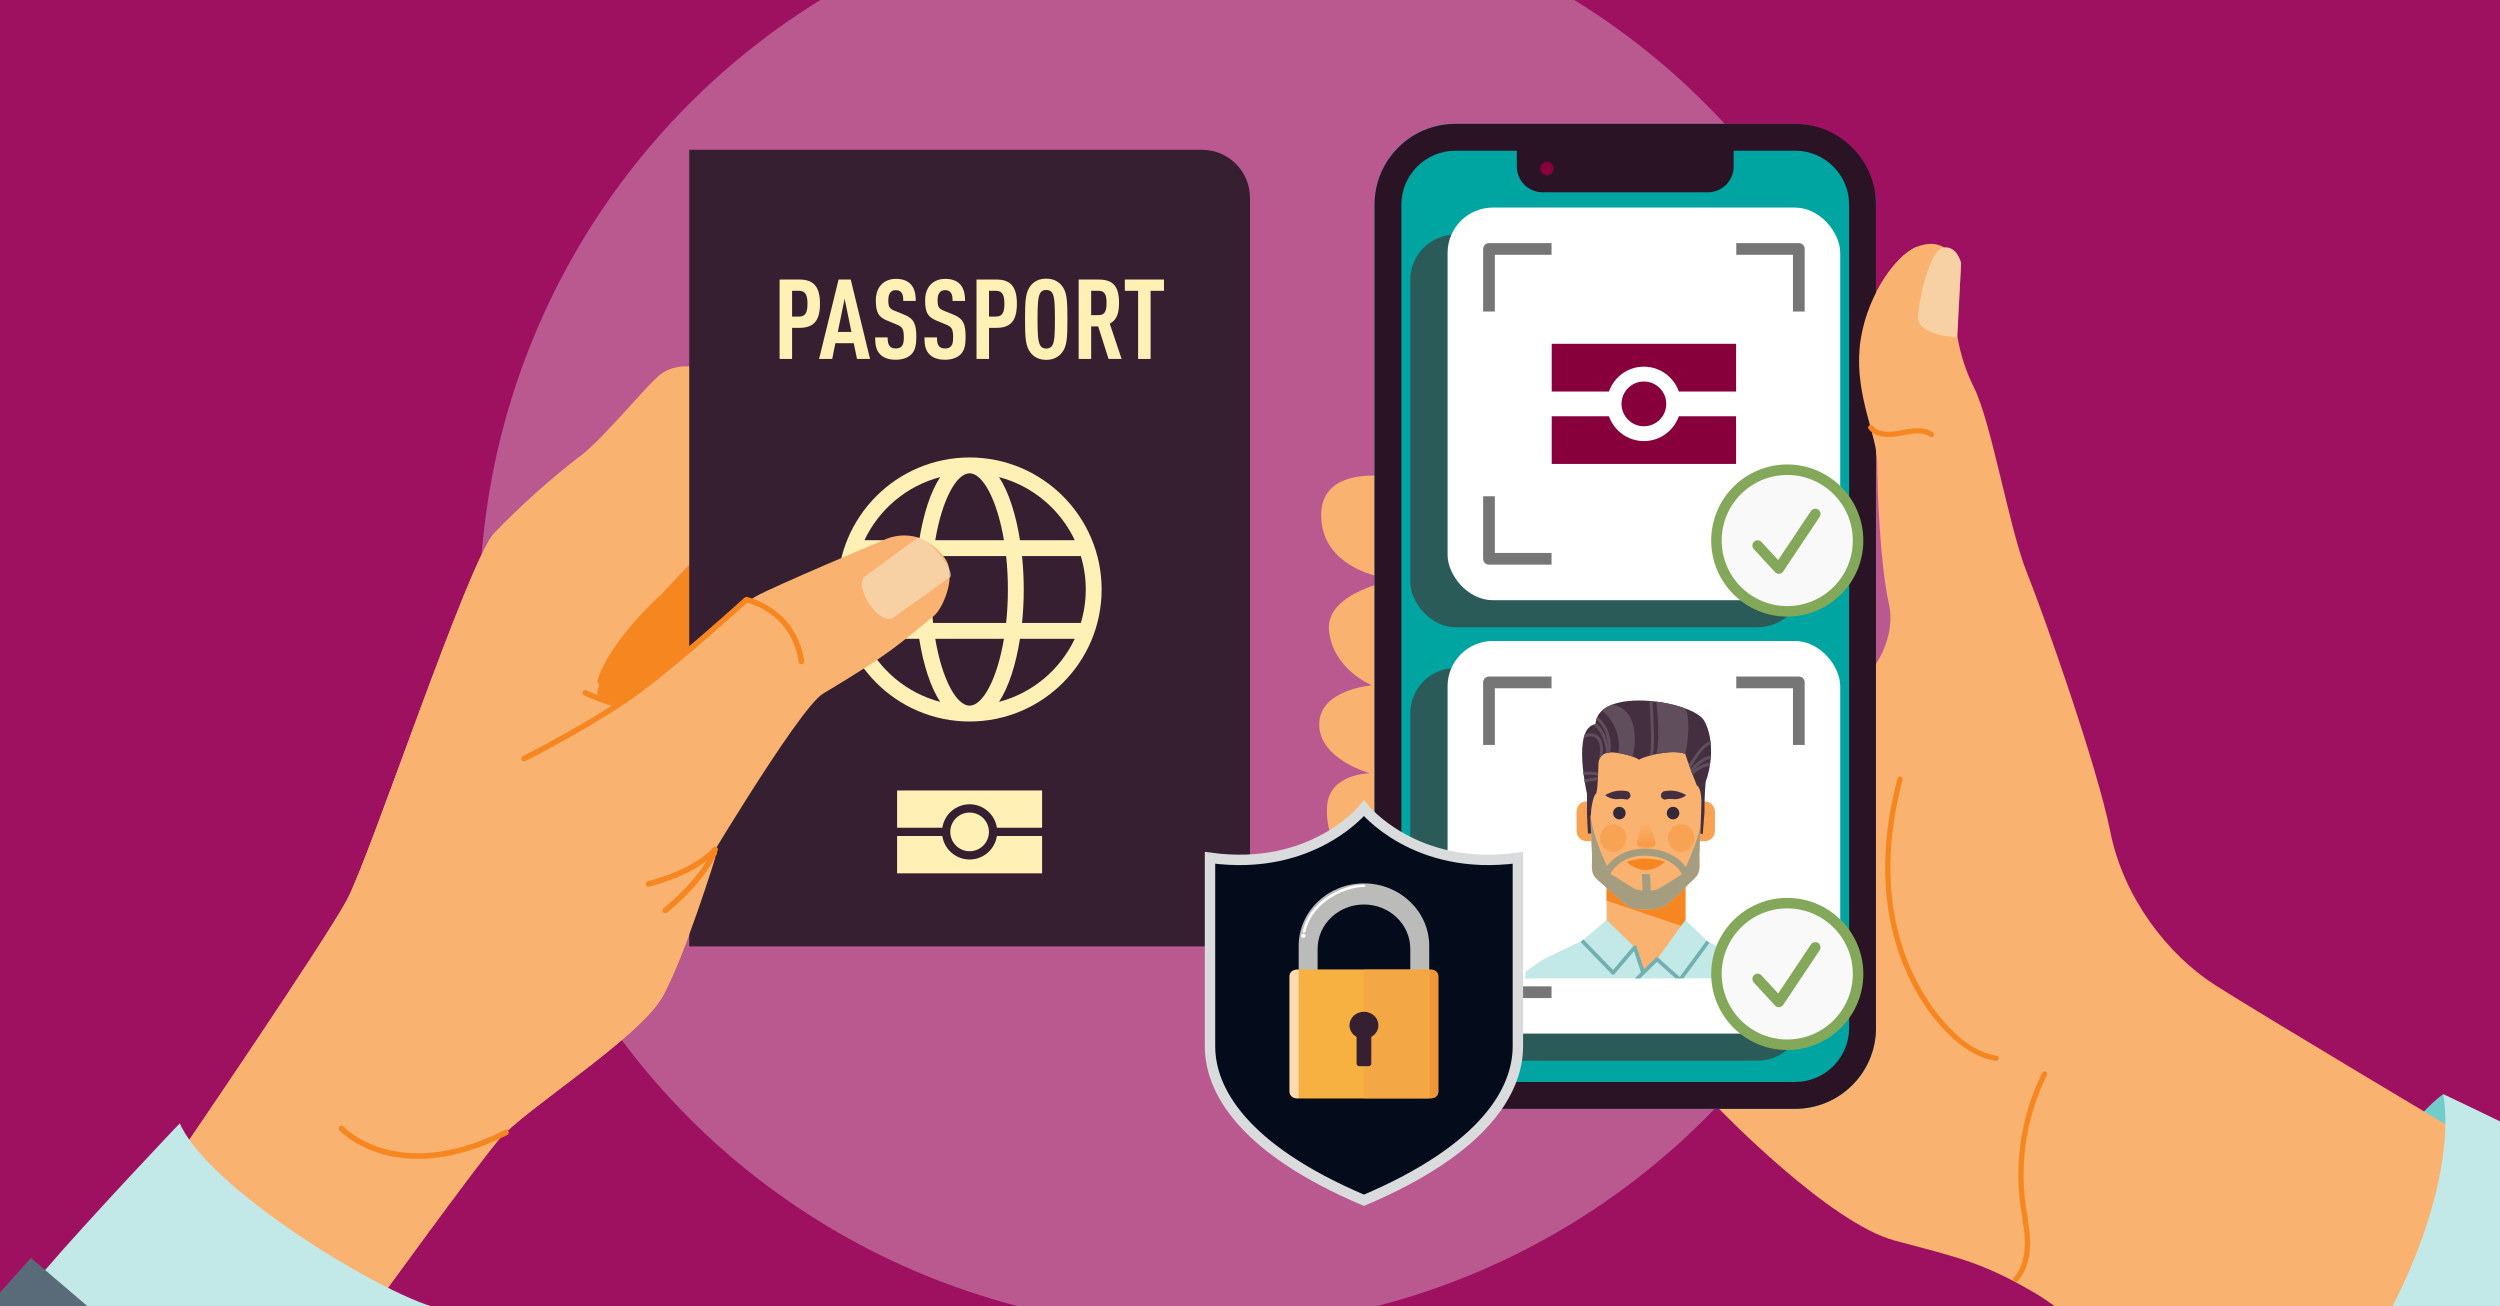 <?xml version="1.0" encoding="UTF-8"?>
<svg id="Ebene_1" xmlns="http://www.w3.org/2000/svg" width="423.333mm" height="221.192mm" xmlns:xlink="http://www.w3.org/1999/xlink" version="1.1" viewBox="0 0 1200 627">
  <rect x="0" y="0" width="1200" height="627" fill="#808080" stroke="none"/>
  <!-- Generator: Adobe Illustrator 29.0.0, SVG Export Plug-In . SVG Version: 2.1.0 Build 186)  -->
  <defs>
    <clipPath id="clippath">
      <rect y="0" width="1200" height="627" fill="none"/>
    </clipPath>
    <clipPath id="clippath-1">
      <rect y="0" width="1200" height="627" fill="none"/>
    </clipPath>
    <clipPath id="clippath-2">
      <rect x="732.206" y="334.202" width="113.74" height="135.405" fill="none"/>
    </clipPath>
    <clipPath id="clippath-3">
      <path d="M816.525,390.27c.203-5.34.513-11.466-2.069-13.315-3.012-7.156-5.543-15.102-5.543-15.102-6.87-2.584-20.852,1.54-22.143,2.831-2.583-1.915-10.339-3.699-13.848-3.524-3.51.175-5.518,2.183-5.661,5.339-.143,3.156-.287,13.897-1.291,14.551-1.004.655-2.275,6.309-2.275,9.22s-1.944,0-1.944,0v-9.22s-7.4-31.817,4.076-33.395c1.08-18.493,47.135-11.139,52.293-1.566s3.051,22.804.64,29.071c-.717,6.688-.623,15.11-.623,15.11h-1.612Z" fill="none"/>
    </clipPath>
    <linearGradient id="Unbenannter_Verlauf" data-name="Unbenannter Verlauf" x1="790.176" y1="232.775" x2="790.176" y2="221.152" gradientTransform="translate(0 627.89) scale(1 -1)" gradientUnits="userSpaceOnUse">
      <stop offset="0" stop-color="#f9b270"/>
      <stop offset="1" stop-color="#f79840"/>
    </linearGradient>
  </defs>
  <g id="BG">
    <g clip-path="url(#clippath)">
      <g id="BG_green">
        <rect y="0" width="1200" height="627" fill="#9d1160"/>
        <circle cx="574.716" cy="293.271" r="344.596" fill="#ba5890"/>
      </g>
    </g>
  </g>
  <g clip-path="url(#clippath-1)">
    <g id="Ebene_3">
      <g id="Hand_x26_PPzu">
        <g>
          <g>
            <path d="M531.191,224.058l-12.389,42.844s19.894,4.696,24.573-15.124c3.82-13.127-12.184-27.72-12.184-27.72h0Z" fill="#f9b270" fill-rule="evenodd"/>
            <path d="M512.447,298.121l-11.225,48.122s28.735,3.713,34.382-18.083c5.635-21.799-23.157-30.039-23.157-30.039Z" fill="#f9b270" fill-rule="evenodd"/>
            <path d="M494.548,363.527s-7.403,34.677-10.123,41.483c0,0,18.316,4.067,23.649,5.412,10.342,2.613,20.389-7.149,23.39-17.424,3.015-10.284-7.264-22.801-13.508-24.435-9.573-2.504-23.408-5.037-23.408-5.037h0Z" fill="#f9b270" fill-rule="evenodd"/>
            <path d="M350.001,181.408s-19.683-10.97-32.398-2.132c-6.441,4.485-27.132,30.582-39.541,40.043-12.398,9.463-28.79,23.928-40.945,36.764-12.155,12.836-59.658,155.673-70.643,175.988-10.996,20.313-78.37,119.137-78.37,119.137l92.889,74.118s45.96-63.503,58.267-78.125c12.304-14.61,67.993-49.142,78.88-69.041,10.875-19.902,25.173-66.354,25.173-66.354l6.688-230.397h0Z" fill="#f9b270" fill-rule="evenodd"/>
            <path d="M350.001,181.408c17.252,4.223,64.44,23.03,83.612,37.922s.704,32.823-9.259,34.55-106.92,1.189-107.649,0,33.296-72.472,33.296-72.472Z" fill="#f9b270" fill-rule="evenodd"/>
            <path d="M294.705,339.063c-5.52-1.303-13.255-4.765-14.315-5.246-.673-.305-.971-1.098-.667-1.771.304-.674,1.103-.976,1.771-.667,3.447,1.562,13.174,5.591,16.73,5.5.742-.023,1.355.563,1.373,1.303.02.74-.564,1.354-1.303,1.373-.965.026-2.209-.166-3.591-.492h.002Z" fill="#f68720"/>
            <path d="M287.751,328.242c-.031-.007-.063-.016-.093-.026-.707-.221-1.1-.972-.879-1.677,5.91-18.896,29.593-40.336,29.825-40.53.567-.474,1.413-.397,1.886.169.473.567.398,1.41-.167,1.883-.292.253-23.354,21.263-28.988,39.276-.211.675-.907,1.064-1.584.904h0Z" fill="#f68720"/>
            <path d="M286.718,331.782c4.836-24.549,52.54-68.623,53.108-69.475,8.803,1.519,54.779,10.506,54.779,10.506l-82.606,69.043c-15.736-5.192-25.281-7.708-25.281-7.708v-2.366h0Z" fill="#f68720" fill-rule="evenodd"/>
          </g>
          <g>
            <path d="M330.82,454.276V71.919h246.153c12.718,0,23.027,10.31,23.027,23.027v336.303c0,12.718-10.31,23.027-23.027,23.027h-246.153Z" fill="#361f31"/>
            <path d="M430.614,379.423v17.895h21.707c.982-6.473,6.542-11.259,13.089-11.267,6.549.005,12.113,4.792,13.095,11.267h21.701v-17.895h-69.592,0ZM465.41,390.028c-5.125,0-9.279,4.154-9.279,9.279h0c0,5.125,4.154,9.279,9.279,9.279s9.279-4.154,9.279-9.279-4.154-9.279-9.279-9.279h0ZM430.614,401.295v17.895h69.592v-17.895h-21.707c-.982,6.473-6.542,11.259-13.089,11.267-6.549-.005-12.113-4.792-13.095-11.267h-21.701Z" fill="#fff0b5"/>
            <path d="M465.408,219.581c-34.94,0-63.365,28.427-63.365,63.372s28.425,63.369,63.365,63.369,63.371-28.427,63.371-63.369-28.429-63.372-63.371-63.372ZM515.882,259.291h-26.294c-1.902-12.08-5.283-22.972-10.052-30.28,16.104,4.221,29.381,15.482,36.346,30.28ZM483.789,282.954c0,5.632-.307,11.005-.853,16.047h-35.059c-.546-5.042-.853-10.416-.853-16.047s.308-11.008.853-16.051h35.058c.546,5.044.853,10.418.853,16.051h.001ZM465.408,227.193c6.346,0,13.236,12.763,16.483,32.099h-32.968c3.247-19.336,10.138-32.099,16.485-32.099h0ZM451.279,229.012c-4.769,7.308-8.15,18.201-10.053,30.28h-26.288c6.964-14.798,20.239-26.058,36.34-30.28h.001ZM409.654,282.954c0-5.579.833-10.965,2.365-16.051h28.218c-.546,5.287-.824,10.698-.824,16.051s.277,10.762.823,16.047h-28.218c-1.531-5.085-2.364-10.47-2.364-16.047h0ZM414.937,306.613h26.289c1.902,12.079,5.284,22.972,10.052,30.28-16.102-4.222-29.377-15.482-36.341-30.28ZM465.408,338.711c-6.347,0-13.238-12.762-16.485-32.099h32.969c-3.247,19.336-10.137,32.099-16.484,32.099h0ZM479.537,336.893c4.769-7.308,8.15-18.201,10.052-30.281h26.295c-6.965,14.799-20.242,26.059-36.347,30.281ZM490.577,299.001c.546-5.286.823-10.696.823-16.047s-.277-10.764-.823-16.051h28.225c1.532,5.086,2.365,10.472,2.365,16.051s-.833,10.962-2.364,16.047h-28.226Z" fill="#fff0b5"/>
            <g>
              <path d="M383.79,157.361h-3.586v14.936h-5.996v-38.119h9.583c6.907,0,9.798,3.638,9.798,11.618s-2.891,11.566-9.798,11.566h-.001ZM383.576,139.585h-3.373v12.368h3.373c3.213,0,4.016-2.304,4.016-6.158s-.803-6.21-4.016-6.21h0Z" fill="#fff0b5"/>
              <path d="M411.356,172.297l-1.552-7.548h-8.834l-1.5,7.548h-6.318l9.369-38.119h5.837l9.261,38.119h-6.264.001ZM405.414,143.387l-3.265,15.955h6.532l-3.267-15.955Z" fill="#fff0b5"/>
              <path d="M437.369,170.157c-1.553,1.498-4.069,2.516-7.442,2.516-3.319,0-5.783-.911-7.388-2.516-1.821-1.821-2.464-4.177-2.464-8.191h5.996c0,2.033.216,3.319,1.072,4.281.535.591,1.446,1.018,2.784,1.018,1.392,0,2.302-.375,2.891-1.07.803-.911,1.016-2.196,1.016-4.229,0-4.069-.641-5.088-3.586-6.266l-4.551-1.873c-3.856-1.605-5.301-3.694-5.301-9.585,0-3.427,1.018-6.21,3.105-8.083,1.661-1.446,3.802-2.304,6.533-2.304,3.051,0,5.3.803,6.853,2.304,1.981,1.925,2.676,4.657,2.676,8.299h-5.996c0-1.713-.106-3.051-.911-4.069-.535-.695-1.392-1.126-2.676-1.126-1.232,0-1.981.431-2.57,1.07-.697.806-1.018,2.089-1.018,3.75,0,3.103.483,4.069,3.159,5.14l4.497,1.821c4.553,1.873,5.783,4.281,5.783,10.707,0,3.91-.535,6.533-2.462,8.407h0Z" fill="#fff0b5"/>
              <path d="M461.028,170.157c-1.553,1.498-4.069,2.516-7.442,2.516-3.319,0-5.783-.911-7.388-2.516-1.821-1.821-2.464-4.177-2.464-8.191h5.996c0,2.033.216,3.319,1.072,4.281.535.591,1.446,1.018,2.784,1.018,1.392,0,2.302-.375,2.891-1.07.803-.911,1.016-2.196,1.016-4.229,0-4.069-.641-5.088-3.586-6.266l-4.551-1.873c-3.856-1.605-5.301-3.694-5.301-9.585,0-3.427,1.018-6.21,3.105-8.083,1.661-1.446,3.802-2.304,6.533-2.304,3.051,0,5.3.803,6.853,2.304,1.981,1.925,2.676,4.657,2.676,8.299h-5.996c0-1.713-.106-3.051-.911-4.069-.535-.695-1.392-1.126-2.676-1.126-1.232,0-1.981.431-2.57,1.07-.697.806-1.018,2.089-1.018,3.75,0,3.103.483,4.069,3.159,5.14l4.497,1.821c4.553,1.873,5.783,4.281,5.783,10.707,0,3.91-.535,6.533-2.462,8.407h0Z" fill="#fff0b5"/>
              <path d="M478.313,157.361h-3.586v14.936h-5.996v-38.119h9.583c6.907,0,9.798,3.638,9.798,11.618s-2.891,11.566-9.798,11.566h-.001ZM478.099,139.585h-3.373v12.368h3.373c3.213,0,4.016-2.304,4.016-6.158s-.803-6.21-4.016-6.21h0Z" fill="#fff0b5"/>
              <path d="M509.574,169.458c-1.553,1.877-3.856,3.267-7.388,3.267s-5.837-1.39-7.388-3.267c-2.518-3.051-2.785-7.173-2.785-16.222s.268-13.171,2.785-16.222c1.552-1.873,3.854-3.267,7.388-3.267s5.835,1.394,7.388,3.267c2.57,2.999,2.784,7.176,2.784,16.222s-.214,13.227-2.784,16.222h0ZM505.077,140.6c-.537-.855-1.446-1.442-2.891-1.442s-2.302.587-2.837,1.442c-1.124,1.821-1.34,5.679-1.34,12.636s.216,10.815,1.34,12.636c.535.858,1.392,1.446,2.837,1.446s2.354-.587,2.891-1.446c1.124-1.821,1.284-5.675,1.284-12.636s-.16-10.815-1.284-12.636Z" fill="#fff0b5"/>
              <path d="M532.106,172.297l-4.978-15.635h-3.373v15.635h-5.996v-38.119h9.637c6.961,0,9.744,3.371,9.744,11.242,0,4.712-.964,8.083-4.445,9.96l5.677,16.917h-6.266ZM527.45,139.585h-3.694v11.67h3.694c3.213,0,3.694-2.676,3.694-5.835s-.481-5.835-3.694-5.835h0Z" fill="#fff0b5"/>
              <path d="M552.287,139.585v32.712h-5.996v-32.712h-6.372v-5.407h18.792v5.407h-6.424Z" fill="#fff0b5"/>
            </g>
          </g>
        </g>
        <g>
          <path d="M275.035,357.623s78.858-66.232,87.312-71.11c8.453-4.878,61.646-27.204,61.646-27.204,0,0,16.579-8.99,29.506,8.58,6.103,8.29-.971,24.319-5.257,27.759-16.788,13.503-19.177,16.987-53.194,37.309-11.944,7.124-63.178,93.747-63.178,93.747l-56.835-69.081Z" fill="#f9b270" fill-rule="evenodd"/>
          <path d="M330.047,355.432s-84.755,23.067-97.47,31.905c-6.441,4.485,57.893-177.479,45.483-168.018-12.398,9.463-28.79,23.928-40.945,36.764-12.155,12.836-59.658,155.673-70.643,175.988-10.996,20.313-78.37,119.137-78.37,119.137-15.846,19.859,77.043,93.977,92.889,74.118,0,0,45.96-63.503,58.267-78.125,12.304-14.61,67.993-49.142,78.88-69.041,10.875-19.902,25.173-66.354,25.173-66.354l-13.266-56.373h.002Z" fill="#f9b270" fill-rule="evenodd"/>
          <path d="M440.287,258.235l-24.8,18.229c-6.622,4.199,6.544,24.254,13.167,20.055l27.734-19.748c1.484-3.425-11.402-20.192-16.101-18.536Z" fill="#f6f1d9" fill-rule="evenodd" isolation="isolate" opacity=".5"/>
          <path d="M251.238,365.445c-.365-.091-.689-.334-.872-.695-.333-.661-.069-1.466.591-1.799.348-.175,35.011-17.744,55.21-32.846,20.244-15.135,50.898-42.957,51.205-43.236.315-.286.746-.406,1.163-.322.23.047,23.642,5.018,27.49,30.809.11.732-.395,1.412-1.126,1.521-.733.112-1.411-.396-1.521-1.126-3.26-21.849-21.031-27.487-24.726-28.429-4.147,3.749-31.996,28.808-50.881,42.927-20.388,15.243-55.256,32.915-55.605,33.092-.299.15-.627.179-.927.104h0Z" fill="#f68720"/>
          <path d="M310.988,425.591c-.478-.113-.875-.485-.996-.996-.17-.72.276-1.44.996-1.611.213-.051,21.512-5.185,31.306-16.126.492-.552,1.34-.598,1.89-.105.551.493.598,1.339.105,1.89-10.36,11.572-31.779,16.733-32.686,16.947-.21.049-.418.046-.614,0h-.001Z" fill="#f68720"/>
          <path d="M319.017,438.312c-.289-.068-.559-.233-.754-.488-.45-.586-.339-1.427.247-1.877.158-.121,15.829-12.257,23.22-27.267.327-.663,1.13-.939,1.793-.609.663.327.936,1.129.609,1.793-7.673,15.581-23.33,27.7-23.992,28.208-.332.255-.745.33-1.123.241h0Z" fill="#f68720"/>
          <path d="M186.006,554.617c-.939-.222-1.839-.459-2.699-.708-13.391-3.868-20.135-11.023-20.416-11.326-.502-.542-.47-1.389.072-1.892.542-.502,1.39-.471,1.892.072.121.128,6.676,7,19.358,10.62,11.779,3.369,31.413,4.533,58.083-8.99.661-.332,1.465-.071,1.8.589.334.659.07,1.466-.589,1.8-25.607,12.983-45.041,12.776-57.501,9.835h0Z" fill="#f68720"/>
        </g>
        <g>
          <path d="M86.292,539.195c14.913,33.837,108.548,88.941,128.51,89.479-40.458,59.898-79.678,111.956-79.678,111.956,0,0-106-98.443-114.48-129.84,23.32-27.158,65.647-71.594,65.647-71.594h.001Z" fill="#c2e9e8" fill-rule="evenodd"/>
          <path d="M-53.951,680.612l68.796-76.814s152.86,130.293,159.88,136.831c-19.656,30.406-86.263,101.045-86.263,101.045,0,0-136.797-136.358-142.413-161.062h0Z" fill="#596a78" fill-rule="evenodd"/>
        </g>
      </g>
      <g>
        <g>
          <g>
            <path d="M1172.753,525.168c-36.014,26.062-109.196,171.64-117.219,213.053,124.758,15.419,179.692-122.876,179.692-122.876l-62.473-90.176h0Z" fill="#72ccca"/>
            <path d="M671.693,229.513s-38.464-8.443-37.525,18.763c.938,27.206,35.649,30.02,35.649,30.02,0,0-33.773,5.629-31.897,24.391,1.876,18.763,20.639,26.268,20.639,26.268,0,0-25.33,1.876-25.33,18.763s24.391,23.453,24.391,23.453c0,0-19.701,0-20.639,15.948s7.505,24.392,16.887,25.33c9.381.938,10.319,2.814,12.196-.938,1.876-3.753,5.629-181.998,5.629-181.998h0Z" fill="#f9b270"/>
            <path d="M841.97,331.643s33.771,4.221,44.325,0c10.553-4.221,24.545-23.074,20.324-42.07s-5.549-55.022-5.549-67.686-10.553-31.661-8.442-54.878c2.11-23.218,16.886-44.325,27.439-48.546,5.075-2.03,9.751-1.805,13.135.331,6.312-.628,8.128,7.543,8.128,7.543l-1.837,34.89c1.427,8.512,3.995,16.743,8.012,24.778,8.443,16.886,16.886,67.542,25.328,88.649,8.443,21.107,33.771,92.871,40.104,124.531,6.332,31.66,27.439,59.1,50.657,73.874,23.218,14.775,122.421,73.875,122.421,73.875,8.612,114.609-99.203,166.745-99.203,166.745,0,0-84.428-78.096-109.756-92.871-25.328-14.775-35.882-16.886-67.542-25.328-31.661-8.443-84.428-63.321-84.428-63.321l16.886-200.517h-.002Z" fill="#f9b270"/>
          </g>
          <g>
            <rect x="659.788" y="59.469" width="240.664" height="472.748" rx="38.781" ry="38.781" fill="#00a4a0"/>
            <path d="M861.672,72.34c14.286,0,25.909,11.623,25.909,25.909v395.186c0,14.286-11.623,25.909-25.909,25.909h-163.103c-14.286,0-25.909-11.623-25.909-25.909V98.249c0-14.286,11.623-25.909,25.909-25.909h163.103M861.672,59.469h-163.103c-21.418,0-38.781,17.363-38.781,38.781v395.186c0,21.418,17.363,38.781,38.781,38.781h163.103c21.418,0,38.781-17.363,38.781-38.781V98.249c0-21.418-17.363-38.781-38.781-38.781h0Z" fill="#2b1326"/>
            <g>
              <path d="M728.084,67.998h104.074v11.94c0,6.815-5.533,12.348-12.348,12.348h-79.378c-6.815,0-12.348-5.533-12.348-12.348v-11.94h0Z" fill="#2b1326"/>
              <circle cx="742.54" cy="80.915" r="3.247" fill="#88003b"/>
            </g>
          </g>
          <g>
            <path d="M901.07,221.887c0-12.664-10.553-31.661-8.442-54.878,2.11-23.218,16.886-44.325,27.439-48.546" fill="#f9b270"/>
            <path d="M939.453,161.986s-18.763-.938-18.763-9.381,5.629-32.835,12.196-33.773c6.567-.938,8.443,7.505,8.443,7.505l-1.876,35.649Z" fill="#f6f1d9" isolation="isolate" opacity=".5"/>
            <path d="M927.037,209.858c.397,0,.786-.186,1.031-.536.398-.568.26-1.351-.309-1.75-4.511-3.156-10.304-2.005-15.415-.991l-.362.071c-6.501,1.286-10.768.556-13.042-2.229-.439-.538-1.231-.617-1.768-.179s-.618,1.231-.179,1.768c2.916,3.572,7.977,4.59,15.477,3.106l.363-.072c4.846-.962,9.853-1.957,13.485.586.219.153.47.226.719.226h0Z" fill="#f68720"/>
            <path d="M958.128,509.247c.605,0,1.139-.437,1.239-1.055.112-.684-.353-1.331-1.038-1.442-8.24-1.344-16.436-6.502-24.363-15.329-13.057-14.54-21.993-34.289-25.162-55.605-2.858-19.232-1.354-39.933,4.472-61.528.181-.671-.216-1.361-.886-1.541-.67-.183-1.36.216-1.541.885-5.916,21.932-7.441,42.978-4.531,62.554,3.287,22.113,12.201,41.794,25.778,56.914,8.319,9.264,17.009,14.691,25.828,16.129.069.012.137.017.204.017h0Z" fill="#f68720"/>
            <path d="M967.578,615.344c.348,0,.694-.143.943-.424,4.935-5.59,5.942-13.095,5.917-18.406-.021-4.556-.735-9.092-1.425-13.479-.283-1.794-.565-3.589-.802-5.388-2.746-20.867.916-42.733,10.313-61.568.31-.621.057-1.376-.564-1.685-.623-.309-1.376-.057-1.685.563-9.618,19.279-13.366,41.659-10.556,63.017.24,1.82.525,3.635.811,5.451.676,4.294,1.375,8.734,1.395,13.1.023,4.875-.876,11.733-5.288,16.73-.46.521-.41,1.314.11,1.775.239.211.536.314.831.314h0Z" fill="#f68720"/>
            <path d="M1172.753,525.168c7.915,45.944-28.775,144.806-117.219,213.053l143.355,125.139c116.575-119.626,121.278-161.729,133.851-259.704-54.323-28.07-159.988-78.487-159.988-78.487h.001Z" fill="#c2e9e8"/>
            <path d="M1148.168,627.227c-6.408,11.824-4.073,17.138,2.281,22.514s72.335,63.517,72.335,63.517c0,0-75.756-49.832-81.621-53.742s-10.015-3.095-11.768-.514c-1.753,2.581-36.618-20.013-36.618-20.013l23.949-47.898s19.55,5.126,20.039,7.206c.489,2.08,11.404,28.93,11.404,28.93h0Z" fill="#f9b270"/>
          </g>
        </g>
        <g>
          <rect x="676.929" y="320.639" width="188.471" height="188.471" rx="21.744" ry="21.744" fill="#3c3c3b" isolation="isolate" opacity=".7"/>
          <rect x="694.84" y="307.669" width="188.471" height="188.471" rx="21.744" ry="21.744" fill="#fff"/>
          <g clip-path="url(#clippath-2)">
            <g>
              <path d="M836.202,459.897l-47.058-22.629-47.158,22.634c-7.835,3.76-12.905,12.311-12.905,21.764v58.811c3.134,1.681,6.716,2.635,10.52,2.635h109.491v-61.457c0-9.447-5.064-17.993-12.891-21.757h0Z" fill="#c2e9e8"/>
              <path d="M806.676,452.562l-11.927,8.993c-2.252,1.955-4.082,6.462-6.334,4.508l-14.897-13.5c-1.48-1.285-2.343-3.239-2.343-5.307v-34.139h37.843v34.139c0,2.068-.863,4.023-2.343,5.307h0Z" fill="#f9b270"/>
              <polygon points="784.674 455.94 788.415 466.063 795.356 460.436 800.053 464.199 788.706 474.165 779.361 459.725 784.674 455.94" fill="#c2e9e8"/>
              <polygon points="771.176 432.321 809.019 445.132 809.019 414.233 771.176 414.233 771.176 432.321" fill="#f68720"/>
              <path d="M761.593,384.675c-2.677,0-4.847,2.17-4.847,4.847v9.399c0,2.677,2.17,4.847,4.847,4.847h2.363v-18.477c-.699-.391-1.504-.617-2.363-.617h0Z" fill="#f8a253"/>
              <path d="M818.311,384.675c2.677,0,4.847,2.17,4.847,4.847v9.399c0,2.677-2.17,4.847-4.847,4.847h-2.363v-18.477c.699-.391,1.504-.617,2.363-.617h0Z" fill="#f8a253"/>
              <path d="M789.935,342.038c-15.577,0-27.704,14.783-27.111,32.313,0,0,.268,10.391.685,20.525.275,6.675.835,15.643.646,18.618-.475,7.491,1.663,7.688,6.642,12.309,5.303,4.922,9.061,8.119,11.25,9.448,1.258.764,4.386,1.307,7.888,1.334,3.502-.027,7.215-.569,8.474-1.334,2.189-1.33,5.665-4.02,10.664-9.448,4.601-4.997,7.117-4.817,6.642-12.309-.189-2.975.371-11.943.646-18.618.418-10.134.685-20.525.685-20.525.593-17.529-11.534-32.313-27.111-32.313Z" fill="#f9b270"/>
              <path d="M809.072,425.802c4.601-4.997,7.117-4.817,6.642-12.309-.172-2.706.276-10.371.566-16.758-2.782,11.348-8.695,22.773-8.695,22.773,0,0-9.742,6.051-11.325,7.053-1.583,1.003-5.907.984-5.907.984,0,0-4.323.019-5.907-.984-1.583-1.003-11.325-7.053-11.325-7.053,0,0-7.895-15.248-9.733-28.009l-.012.02c.042,1.113.087,2.236.133,3.356.275,6.675.835,15.643.646,18.618-.475,7.491,1.663,7.688,6.642,12.309,5.303,4.922,9.061,8.119,11.25,9.448,1.258.764,4.385,1.307,7.888,1.334,3.502-.027,7.215-.569,8.474-1.334,2.189-1.33,5.665-4.02,10.664-9.448h-.001Z" fill="#a59d7f"/>
              <path d="M816.525,390.27c.203-5.34.513-11.466-2.069-13.315-3.012-7.156-5.543-15.102-5.543-15.102-6.87-2.584-20.852,1.54-22.143,2.831-2.583-1.915-10.339-3.699-13.848-3.524-3.51.175-5.518,2.183-5.661,5.339-.143,3.156-.287,13.897-1.291,14.551-1.004.655-2.275,6.309-2.275,9.22s-1.944,0-1.944,0v-9.22s-7.4-31.817,4.076-33.395c1.08-18.493,47.135-11.139,52.293-1.566s3.051,22.804.64,29.071c-.717,6.688-.623,15.11-.623,15.11h-1.612Z" fill="#442f40"/>
              <g clip-path="url(#clippath-3)">
                <g>
                  <path d="M768.044,365.178c2.148-8.339-.581-15.273-8.641-11.327" fill="none" stroke="#604e5c" stroke-miterlimit="10" stroke-width="1.452"/>
                  <path d="M763.439,346.906c2.882-.043,8.207,6.118,8.1,15.265" fill="none" stroke="#604e5c" stroke-miterlimit="10" stroke-width="1.452"/>
                  <path d="M761.254,344.73c5.272-3.981,12.914,6.764,10.868,16.508" fill="none" stroke="#604e5c" stroke-miterlimit="10" stroke-width="1.452"/>
                  <path d="M765.45,338.921c7.219,3.142,13.513,13.448,11.192,23.669-2.322,10.221,6.991,1.399,6.991,1.399,1.937-8.607,2.152-21.721-7.316-25.068-9.468-3.347-10.866,0-10.866,0h-.001Z" fill="#604e5c"/>
                  <path d="M792.47,334.079c.199,11.835,1.813,25.068-.446,30.34" fill="none" stroke="#604e5c" stroke-miterlimit="10" stroke-width="1.452"/>
                  <path d="M794.748,335.574c1.363,6.563,1.865,24.004,0,27.016-1.864,3.012,12.763,4.658,14.164-.737s2.375-17.122.328-20.996-14.492-5.283-14.492-5.283Z" fill="#604e5c"/>
                  <path d="M809.241,371.123c2.902-5.52,9.979-17.298,13.918-14.26" fill="none" stroke="#604e5c" stroke-miterlimit="10" stroke-width="1.452"/>
                  <path d="M810.414,371.681c3.235-4.68,9.021-9.469,12.745-7.935" fill="none" stroke="#604e5c" stroke-miterlimit="10" stroke-width="1.452"/>
                  <path d="M810.959,372.703c1.829-2.476,6.432-6.483,12.199-5.825" fill="none" stroke="#604e5c" stroke-miterlimit="10" stroke-width="1.452"/>
                  <path d="M768.481,373.851c-2.067-.339-9.692,1.197-11.735,2.093" fill="none" stroke="#604e5c" stroke-miterlimit="10" stroke-width="1.452"/>
                  <path d="M768.929,372.248c-3.585-1.536-9.02-1.489-12.183,0" fill="none" stroke="#604e5c" stroke-miterlimit="10" stroke-width="1.452"/>
                </g>
              </g>
              <polygon points="792.47 430.725 788.543 430.578 788.138 419.508 792.066 419.655 792.47 430.725" fill="#a59d7f"/>
              <path d="M771.176,419.414c1.398-3.623,7.093-10.391,18.4-10.391,9.039,0,16.78,4.144,19.443,10.391" fill="none" stroke="#a59d7f" stroke-miterlimit="10" stroke-width="3.35"/>
              <path d="M776.367,383.593c2.271-.351,4.184.157,4.202.162.797.225,1.832-.643,2.044-1.471s-.429-2.173-1.231-2.395c-.101-.028-2.507-.682-5.422-.232-2.891.447-5.153,1.805-5.248,1.863-.714.436,3.36,2.427,5.656,2.073h-.001Z" fill="#442f40"/>
              <path d="M803.502,383.593c-2.271-.351-4.184.157-4.202.162-.797.225-1.832-.643-2.044-1.471-.212-.829.429-2.173,1.231-2.395.101-.028,2.507-.682,5.422-.232,2.891.447,5.153,1.805,5.248,1.863.714.436-3.36,2.427-5.656,2.073h.001Z" fill="#442f40"/>
              <g>
                <path d="M774.295,390.286c0,1.664,1.349,3.012,3.012,3.012s3.012-1.349,3.012-3.012-1.349-3.012-3.012-3.012-3.012,1.349-3.012,3.012Z" fill="#332938"/>
                <ellipse cx="774.359" cy="402.279" rx="6.311" ry="6.65" fill="#f8a253"/>
                <ellipse cx="806.948" cy="402.279" rx="6.311" ry="6.65" fill="#f8a253"/>
                <path d="M806.077,390.286c0,1.664-1.349,3.012-3.012,3.012s-3.012-1.349-3.012-3.012,1.349-3.012,3.012-3.012,3.012,1.349,3.012,3.012Z" fill="#332938"/>
                <path d="M794.704,404.553c.225.809-.407,1.612-1.491,1.891-.917.236-2.038.456-3.037.456s-2.12-.22-3.037-.456c-1.084-.279-1.716-1.083-1.491-1.891l2.249-8.081c.216-.778,1.171-1.338,2.279-1.338h0c1.109,0,2.063.56,2.279,1.338l2.249,8.081Z" fill="url(#Unbenannter_Verlauf)"/>
              </g>
              <path d="M717.317,486.37v34.457c0,9.869,6.415,18.239,15.303,21.169l4.697-79.021s-14.933,8.346-20.001,23.395h0Z" fill="#c2e9e8"/>
              <path d="M866.973,542.147c-.134-1.403-.281-2.831-.415-4.283-1.684-17.304-3.539-36.56-4.173-44.065-.439-5.296-2.209-9.958-4.539-13.96-.476-.805-.964-1.586-1.464-2.331-6.407-9.433-15.547-14.534-15.547-14.534l4.764,80.137h21.469c-.031-.32-.062-.642-.094-.965h-.001Z" fill="#c2e9e8"/>
              <polygon points="809.019 441.573 795.356 460.436 806.41 470.307 819.844 452.031 809.019 441.573" fill="#c2e9e8"/>
              <polygon points="771.176 441.573 784.674 454.716 774.295 466.945 759.382 451.552 771.176 441.573" fill="#c2e9e8"/>
              <path d="M806.269,468.954l-10.303-9.2c-.358-.32-.906-.308-1.25.029l-9.995,9.782c-.176.172-.275.408-.275.654v72.893h1.831v-72.508l9.108-8.914,10.416,9.301c.193.172.446.254.705.228.256-.027.489-.161.642-.368l13.434-18.276-1.475-1.084-12.837,17.465v-.002Z" fill="#73afb1"/>
              <rect x="794.441" y="470.307" width="1.83" height="72.804" fill="#73afb1"/>
              <path d="M774.295,467.86c-.247,0-.484-.1-.657-.278l-14.913-15.392,1.314-1.274,14.211,14.668,9.726-11.459c.215-.252.548-.371.873-.306.325.064.591.297.694.612l4.033,12.228-1.739.573-3.521-10.679-9.323,10.984c-.167.197-.409.314-.667.322h-.031Z" fill="#73afb1"/>
              <polygon points="816.175 400.086 817.323 400.372 818.119 390.27 816.525 390.27 816.175 400.086" fill="#442f40"/>
              <polygon points="763.694 400.086 762.2 400.086 761.733 390.27 763.345 390.27 763.694 400.086" fill="#442f40"/>
              <path d="M857.846,479.839l-5.992,36.157-1.806-.293,6.333-38.195c.5.744.988,1.525,1.464,2.331h.001Z" fill="#73afb1"/>
              <path d="M799.188,413.661s-4.143,3.967-9.253,3.967-9.253-3.967-9.253-3.967c0,0,4.143-1.525,9.253-1.525s9.253,1.525,9.253,1.525Z" fill="#f68720"/>
            </g>
          </g>
          <g>
            <polyline points="744.739 327.545 714.717 327.545 714.717 357.568" fill="none" stroke="#767676" stroke-linejoin="round" stroke-width="5.626"/>
            <polyline points="863.435 357.568 863.435 327.545 833.413 327.545" fill="none" stroke="#767676" stroke-linejoin="round" stroke-width="5.626"/>
            <polyline points="833.413 476.263 863.435 476.263 863.435 446.241" fill="none" stroke="#767676" stroke-linejoin="round" stroke-width="5.626"/>
            <polyline points="714.717 446.241 714.717 476.263 744.739 476.263" fill="none" stroke="#767676" stroke-linejoin="round" stroke-width="5.626"/>
          </g>
          <g>
            <circle cx="857.883" cy="467.492" r="33.987" fill="#f9f9f9" stroke="#84a85a" stroke-miterlimit="10" stroke-width="5.042"/>
            <polyline points="843.671 469.892 853.837 480.939 871.335 454.741" fill="none" stroke="#84a85a" stroke-linecap="round" stroke-linejoin="round" stroke-width="5.042"/>
          </g>
        </g>
        <g>
          <rect x="676.929" y="112.6" width="188.471" height="188.471" rx="21.744" ry="21.744" fill="#3c3c3b" isolation="isolate" opacity=".7"/>
          <rect x="694.84" y="99.63" width="188.471" height="188.471" rx="21.744" ry="21.744" fill="#fff"/>
          <g>
            <path d="M799.81,193.865c0,5.926-4.801,10.74-10.74,10.74s-10.74-4.815-10.74-10.74,4.807-10.747,10.74-10.747,10.74,4.814,10.74,10.747Z" fill="#88003b"/>
            <path d="M789.07,211.723c-7.771,0-14.319-4.997-16.771-11.931h-27.473v22.908h88.502v-22.908h-27.479c-2.46,6.934-9.001,11.931-16.778,11.931h0Z" fill="#88003b"/>
            <path d="M744.825,165.032v22.9h27.473c2.453-6.94,9-11.931,16.771-11.931s14.319,4.991,16.778,11.931h27.479v-22.9h-88.502,0Z" fill="#88003b"/>
          </g>
          <g>
            <polyline points="744.739 119.506 714.717 119.506 714.717 149.529" fill="none" stroke="#767676" stroke-linejoin="round" stroke-width="5.626"/>
            <polyline points="863.435 149.529 863.435 119.506 833.413 119.506" fill="none" stroke="#767676" stroke-linejoin="round" stroke-width="5.626"/>
            <polyline points="833.413 268.225 863.435 268.225 863.435 238.203" fill="none" stroke="#767676" stroke-linejoin="round" stroke-width="5.626"/>
            <polyline points="714.717 238.203 714.717 268.225 744.739 268.225" fill="none" stroke="#767676" stroke-linejoin="round" stroke-width="5.626"/>
          </g>
          <g>
            <circle cx="857.883" cy="259.454" r="33.987" fill="#f9f9f9" stroke="#84a85a" stroke-miterlimit="10" stroke-width="5.042"/>
            <polyline points="843.671 261.854 853.837 272.9 871.335 246.702" fill="none" stroke="#84a85a" stroke-linecap="round" stroke-linejoin="round" stroke-width="5.042"/>
          </g>
        </g>
      </g>
      <g>
        <path d="M654.694,576.13c58.71-24.916,73.888-53.268,73.888-73.888v-90.499c-49.545,6.873-73.888-23.77-73.888-23.77,0,0-24.343,30.644-73.888,23.77v90.499c0,20.62,15.179,48.972,73.888,73.888Z" fill="#040b1a" stroke="#d9dbdc" stroke-linecap="round" stroke-miterlimit="10" stroke-width="5"/>
        <g>
          <g>
            <g>
              <path d="M654.694,424.032c-17.303,0-31.329,13.431-31.329,29.998v47.133h9.08v-45.699c0-11.766,9.962-21.305,22.25-21.305s22.25,9.538,22.25,21.305v9.979c0,.294.192.556.475.64,2.073.614,3.631,1.964,3.631,3.268,0,1.277-1.524,2.333-3.508,2.512-.337.03-.598.308-.598.646v.273c0,.322.261.583.583.583h7.104c.769,0,1.393-.624,1.393-1.393v-17.942c0-16.567-14.027-29.998-31.33-29.998h0Z" fill="#bbbbba"/>
              <path d="M654.694,434.159c-12.288,0-22.25,9.538-22.25,21.305v17.901h44.5v-17.901c0-11.766-9.961-21.305-22.25-21.305Z" fill="none"/>
              <path d="M625.815,447.727c.045.009.09.013.134.013.306,0,.579-.193.644-.472,3.588-15.601,20.588-21.507,27.632-21.507.151,0,.299.003.441.008.361.013.67-.239.686-.566.015-.327-.266-.603-.63-.617-3.76-.148-10.218,1.343-16.196,4.987-4.885,2.978-11.145,8.424-13.222,17.455-.074.32.155.633.511.699h0Z" fill="#fff"/>
              <path d="M625.606,448.191c-.598,0-1.083.436-1.083.974s.485.974,1.083.974,1.083-.436,1.083-.974-.485-.974-1.083-.974Z" fill="#fff"/>
              <path d="M654.722,424.586c-3.76-.148-10.218,1.343-16.196,4.987-4.885,2.978-11.145,8.424-13.222,17.455-.074.32.155.633.511.699.045.009.09.013.134.013.306,0,.579-.193.644-.472,3.588-15.601,20.588-21.507,27.632-21.507.151,0,.299.003.441.008.361.013.67-.239.686-.566.015-.327-.266-.603-.63-.617h0Z" fill="none"/>
              <path d="M625.606,448.191c-.598,0-1.083.436-1.083.974s.485.974,1.083.974,1.083-.436,1.083-.974-.485-.974-1.083-.974Z" fill="none"/>
            </g>
            <path d="M686.874,465.443h-64.36c-1.929,0-3.493,1.368-3.493,3.055v55.621c0,1.687,1.564,3.055,3.493,3.055h64.36c1.929,0,3.493-1.368,3.493-3.055v-55.621c0-1.687-1.564-3.055-3.493-3.055h0Z" fill="#f7b141"/>
            <g>
              <path d="M686.874,465.443h-.85v61.731h.85c1.929,0,3.494-1.368,3.494-3.055v-55.621c0-1.687-1.564-3.055-3.494-3.055h0Z" fill="#ef9737"/>
              <rect x="623.365" y="465.443" width="62.659" height="61.731" fill="#f7b141"/>
              <rect x="654.694" y="465.443" width="31.33" height="61.731" fill="#f4a845"/>
              <path d="M622.514,465.443c-1.929,0-3.493,1.368-3.493,3.055v55.621c0,1.687,1.564,3.055,3.493,3.055h.85v-61.731h-.85Z" fill="#ffd9b0"/>
            </g>
          </g>
          <path d="M661.639,492.127c0-3.58-3.109-6.483-6.945-6.483s-6.944,2.903-6.944,6.483c0,2.375,1.373,4.446,3.413,5.575v12.83c0,.683.593,1.236,1.324,1.236h4.414c.731,0,1.324-.553,1.324-1.236v-12.83c2.041-1.129,3.413-3.2,3.413-5.575h0Z" fill="#361f31"/>
        </g>
      </g>
    </g>
  </g>
</svg>